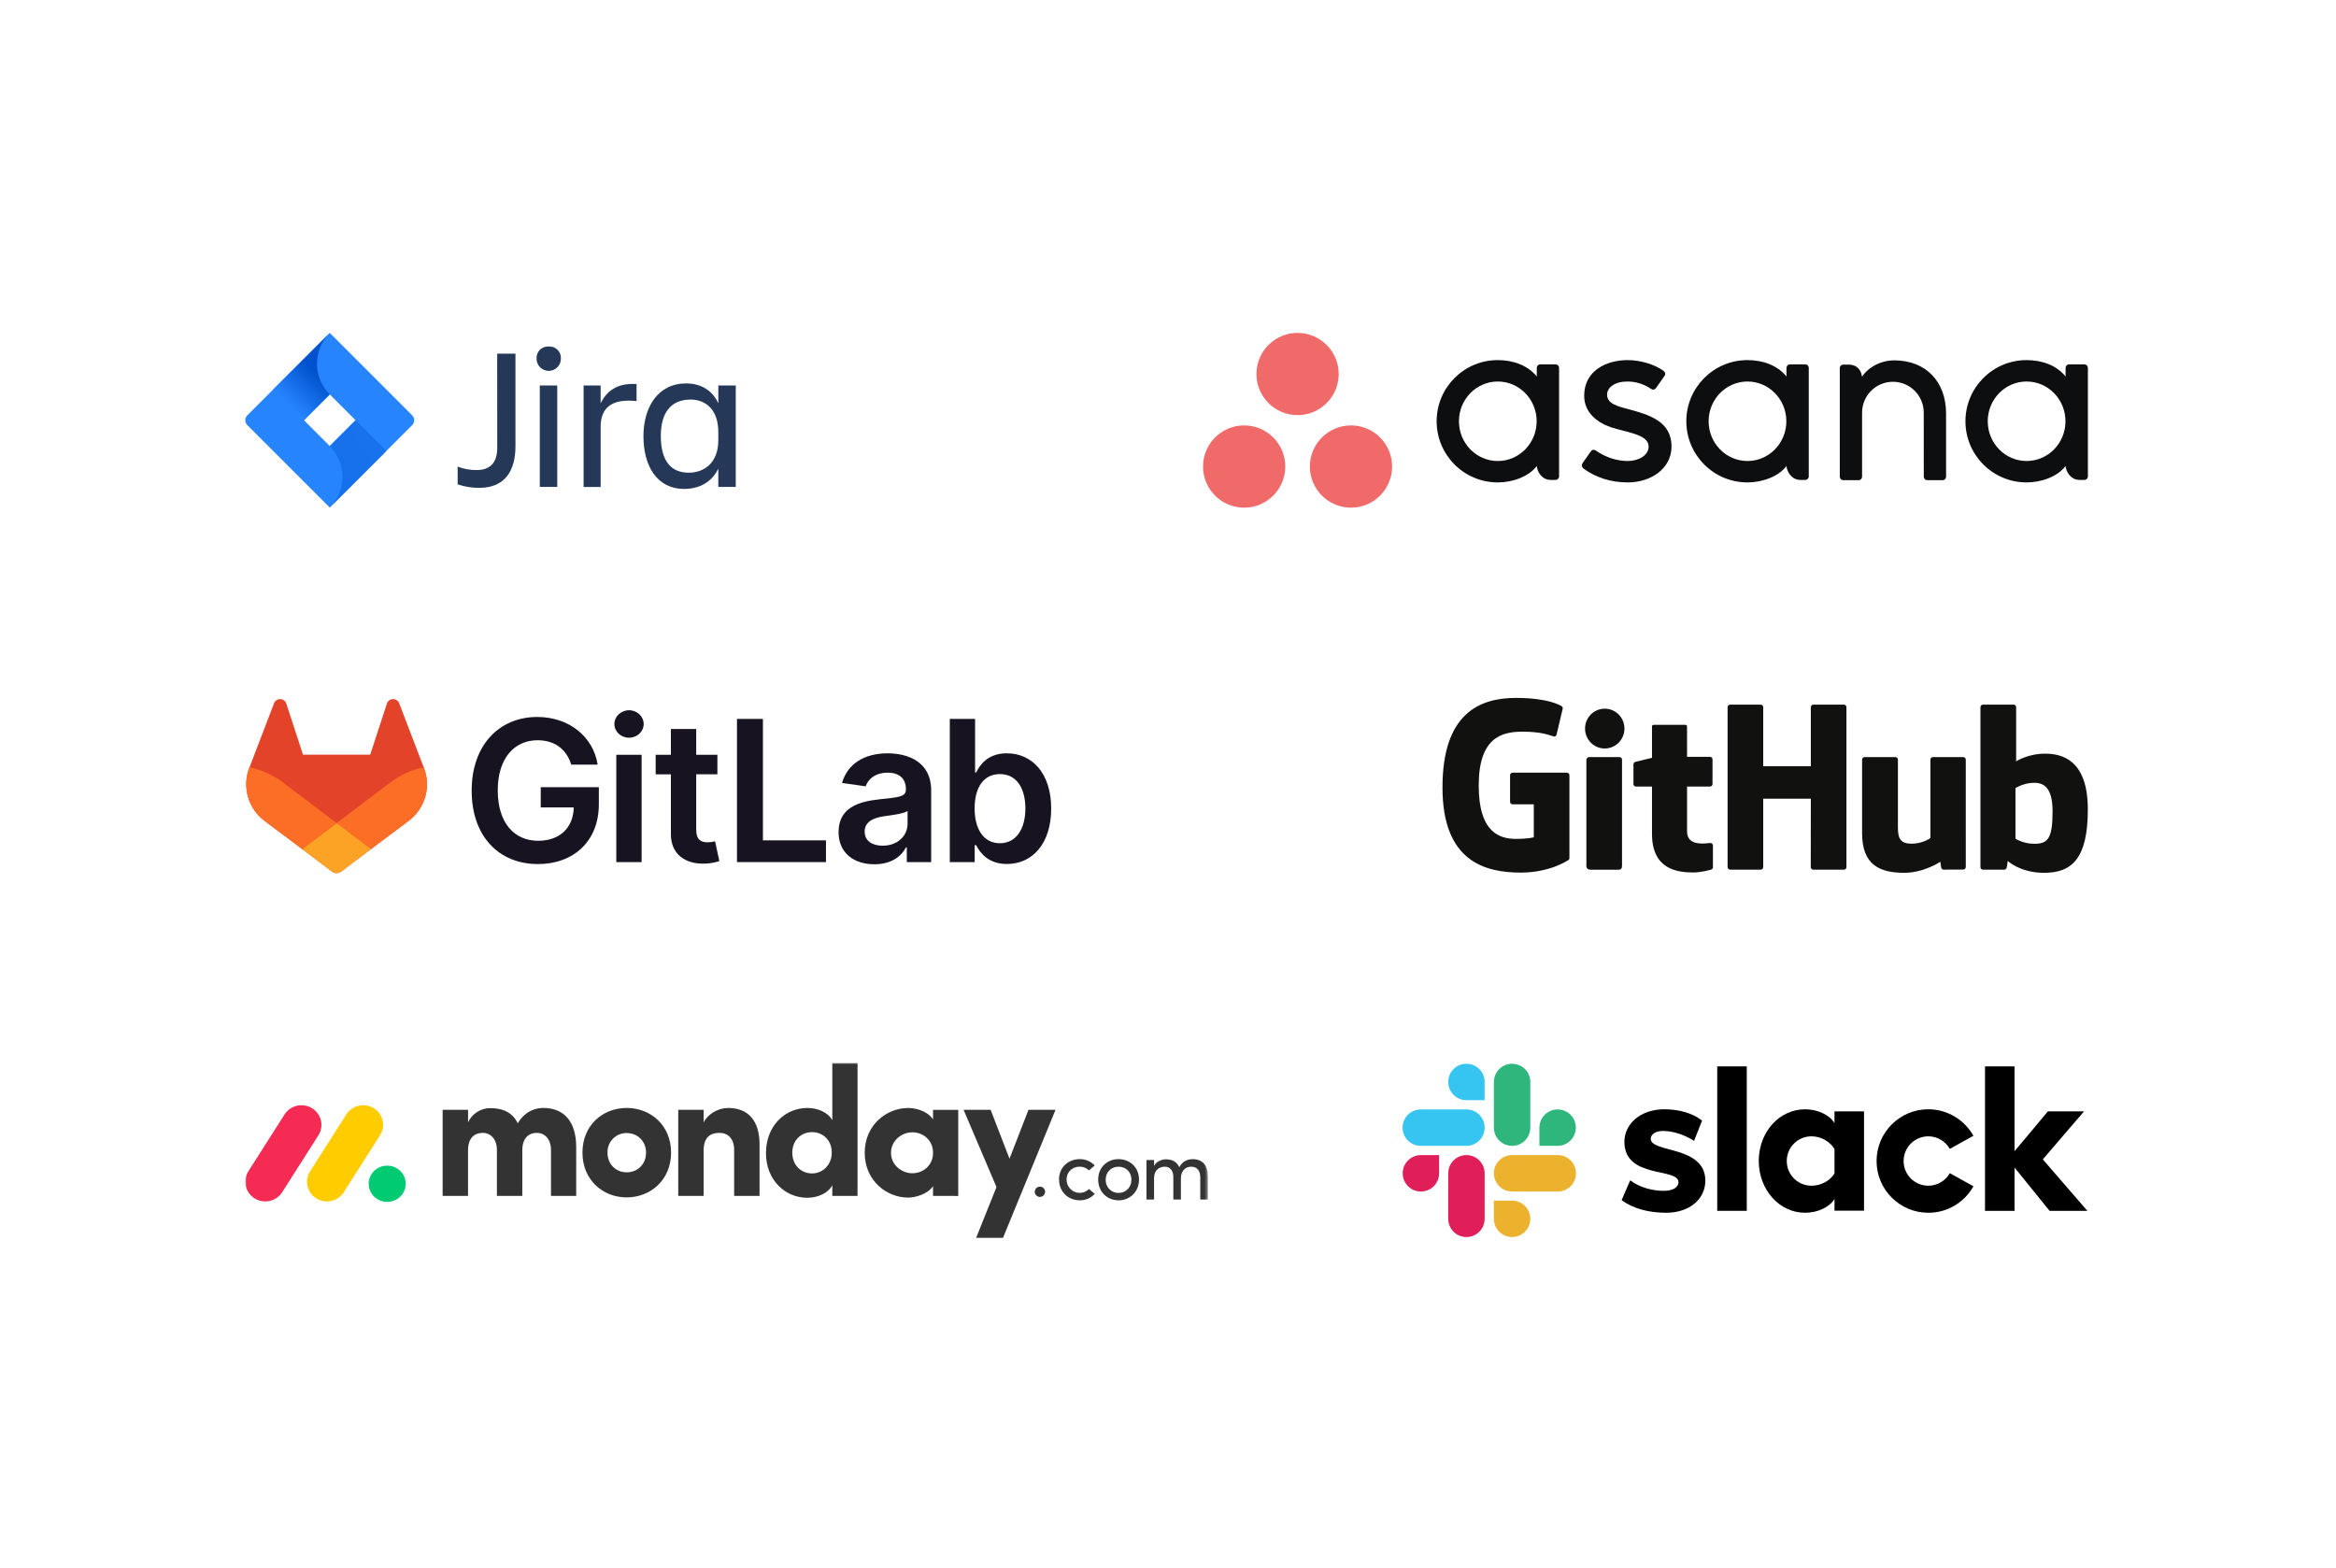 <svg width="800" height="537" viewBox="0 0 800 537" fill="none" xmlns="http://www.w3.org/2000/svg">
<rect width="800" height="537" fill="white"/>
<path d="M195.624 261.852H204.676C203.166 252.228 194.833 245.524 183.989 245.524C171.159 245.524 161.531 254.958 161.531 270.756C161.531 286.273 170.726 295.897 184.252 295.897C196.391 295.897 205.081 288.089 205.081 275.449V269.56H185.185V276.502H196.486C196.343 283.495 191.674 287.922 184.299 287.922C176.09 287.922 170.464 281.771 170.464 270.661C170.464 259.622 176.185 253.495 184.109 253.495C190.021 253.495 194.066 256.654 195.624 261.852Z" fill="#171321"/>
<path d="M211.065 295.225H219.731V258.47H211.065V295.225ZM215.436 252.629C218.189 252.629 220.438 250.519 220.438 247.936C220.438 245.354 218.189 243.22 215.436 243.22C212.682 243.22 210.409 245.326 210.409 247.936C210.409 250.547 212.642 252.629 215.42 252.629H215.436Z" fill="#171321"/>
<path d="M245.682 258.47H238.427V249.641H229.76V258.47H224.543V265.174H229.76V285.621C229.713 292.539 234.743 295.952 241.252 295.75C242.985 295.715 244.705 295.425 246.354 294.888L244.891 288.109C244.063 288.324 243.212 288.437 242.356 288.446C240.175 288.446 238.427 287.68 238.427 284.183V265.154H245.682V258.47Z" fill="#171321"/>
<path d="M252.389 295.225H282.866V287.779H261.274V246.192H252.389V295.225Z" fill="#171321"/>
<path d="M299.468 295.968C305.237 295.968 308.682 293.262 310.264 290.175H310.55V295.225H318.894V270.613C318.894 260.894 310.971 257.974 303.954 257.974C296.221 257.974 290.285 261.419 288.369 268.122L296.464 269.274C297.322 266.759 299.766 264.605 304.013 264.605C308.038 264.605 310.24 266.664 310.24 270.28V270.423C310.24 272.91 307.629 273.033 301.14 273.725C294.008 274.492 287.185 276.621 287.185 284.906C287.162 292.138 292.45 295.968 299.468 295.968ZM302.317 289.611C298.701 289.611 296.114 287.958 296.114 284.775C296.114 281.445 299.011 280.058 302.869 279.506C305.146 279.196 309.695 278.62 310.816 277.714V282.045C310.84 286.126 307.534 289.599 302.317 289.599V289.611Z" fill="#171321"/>
<path d="M325.276 295.225H333.799V289.432H334.299C335.666 292.114 338.515 295.873 344.837 295.873C353.503 295.873 359.992 288.999 359.992 276.887C359.992 264.629 353.313 257.973 344.813 257.973C338.325 257.973 335.619 261.875 334.299 264.534H333.934V246.192H325.276V295.225ZM333.775 276.84C333.775 269.687 336.838 265.082 342.417 265.082C348.187 265.082 351.159 269.989 351.159 276.84C351.159 283.69 348.143 288.76 342.417 288.76C336.886 288.76 333.775 283.972 333.775 276.84Z" fill="#171321"/>
<path d="M145.192 262.988L145.109 262.766L136.685 240.792C136.514 240.361 136.211 239.995 135.818 239.747C135.526 239.56 135.193 239.443 134.847 239.408C134.502 239.372 134.152 239.418 133.827 239.541C133.503 239.665 133.211 239.863 132.977 240.12C132.742 240.376 132.571 240.684 132.477 241.019L126.791 258.427H103.764L98.078 241.019C97.983 240.685 97.812 240.377 97.577 240.121C97.342 239.865 97.051 239.667 96.726 239.544C96.402 239.42 96.053 239.375 95.707 239.41C95.362 239.445 95.029 239.561 94.736 239.747C94.344 239.995 94.041 240.361 93.87 240.792L85.45 262.77L85.363 262.988C84.151 266.156 84.001 269.633 84.937 272.893C85.873 276.153 87.844 279.021 90.552 281.064L90.584 281.088L90.656 281.143L103.47 290.747L109.828 295.551L113.69 298.472C114.143 298.814 114.696 298.999 115.263 298.999C115.831 298.999 116.384 298.814 116.837 298.472L120.699 295.551L127.057 290.747L139.963 281.088L139.999 281.06C142.707 279.018 144.677 276.151 145.614 272.892C146.551 269.632 146.403 266.156 145.192 262.988Z" fill="#E24329"/>
<path d="M145.192 262.988L145.109 262.766C141.004 263.608 137.137 265.347 133.784 267.86L115.287 281.846L127.065 290.747L139.971 281.088L140.007 281.06C142.713 279.017 144.683 276.15 145.618 272.89C146.553 269.631 146.404 266.155 145.192 262.988Z" fill="#FC6D26"/>
<path d="M103.47 290.747L109.828 295.551L113.69 298.471C114.143 298.813 114.696 298.999 115.264 298.999C115.832 298.999 116.384 298.813 116.837 298.471L120.699 295.551L127.057 290.747L115.279 281.846L103.47 290.747Z" fill="#FCA326"/>
<path d="M96.771 267.86C93.419 265.349 89.553 263.61 85.45 262.77L85.363 262.988C84.151 266.156 84.001 269.633 84.937 272.893C85.873 276.153 87.844 279.021 90.552 281.064L90.584 281.087L90.656 281.143L103.47 290.747L115.256 281.846L96.771 267.86Z" fill="#FC6D26"/>
<path d="M170.274 121.105H176.526V152.842C176.526 161.25 172.847 167.053 164.226 167.053C161.677 167.091 159.14 166.691 156.726 165.869V159.79C158.785 160.588 160.976 160.99 163.184 160.974C168.466 160.974 170.289 157.816 170.289 153.261L170.274 121.105Z" fill="#253858"/>
<path d="M187.918 118.666C188.476 118.626 189.035 118.706 189.56 118.902C190.083 119.097 190.559 119.403 190.955 119.798C191.349 120.193 191.656 120.669 191.851 121.193C192.047 121.717 192.127 122.276 192.087 122.834C192.087 123.94 191.648 125 190.866 125.782C190.084 126.563 189.024 127.003 187.918 127.003C186.813 127.003 185.753 126.563 184.97 125.782C184.189 125 183.75 123.94 183.75 122.834C183.71 122.276 183.79 121.717 183.986 121.193C184.181 120.669 184.487 120.193 184.882 119.798C185.278 119.403 185.754 119.097 186.277 118.902C186.801 118.706 187.361 118.626 187.918 118.666ZM184.863 132.008H190.839V166.745H184.863V132.008Z" fill="#253858"/>
<path d="M199.863 132H205.697V138.111C207.711 134.013 211.224 131.092 217.997 131.511V137.345C210.355 136.555 205.697 138.876 205.697 146.234V166.761H199.863V132Z" fill="#253858"/>
<path d="M245.992 160.484C243.766 165.071 239.597 167.431 234.253 167.431C225.016 167.431 220.358 159.584 220.358 149.368C220.358 139.571 225.221 131.305 234.947 131.305C240.016 131.305 243.908 133.595 246 138.11V132H251.976V166.737H246L245.992 160.484ZM235.847 161.874C241.2 161.874 245.992 158.471 245.992 150.758V147.947C245.992 140.234 241.618 136.831 236.518 136.831C229.776 136.831 226.303 141.276 226.303 149.337C226.334 157.705 229.666 161.874 235.855 161.874H235.847Z" fill="#253858"/>
<path d="M141.158 142.232L115.421 116.495L112.926 114L93.553 133.374L84.695 142.232C84.251 142.676 84.002 143.278 84.002 143.905C84.002 144.533 84.251 145.135 84.695 145.579L102.395 163.279L112.926 173.811L132.3 154.437L132.6 154.137L141.158 145.579C141.601 145.135 141.851 144.533 141.851 143.905C141.851 143.278 141.601 142.676 141.158 142.232ZM112.926 152.747L104.084 143.905L112.926 135.063L121.768 143.905L112.926 152.747Z" fill="#2684FF"/>
<path d="M112.926 135.063C110.145 132.282 108.578 128.513 108.566 124.58C108.554 120.647 110.099 116.869 112.863 114.071L93.513 133.413L104.045 143.945L112.926 135.063Z" fill="url(#paint0_linear_503_55)"/>
<path d="M121.792 143.882L112.926 152.748C114.31 154.13 115.407 155.772 116.156 157.579C116.905 159.386 117.29 161.323 117.29 163.279C117.29 165.235 116.905 167.172 116.156 168.979C115.407 170.786 114.31 172.428 112.926 173.811L132.324 154.413L121.792 143.882Z" fill="url(#paint1_linear_503_55)"/>
<mask id="mask0_503_55" style="mask-type:luminance" maskUnits="userSpaceOnUse" x="84" y="364" width="330" height="60">
<path d="M413.653 364H84V424H413.653V364Z" fill="white"/>
</mask>
<g mask="url(#mask0_503_55)">
<path d="M90.834 411.424C89.62 411.427 88.426 411.107 87.376 410.497C86.325 409.888 85.456 409.01 84.855 407.954C84.264 406.906 83.969 405.717 84.002 404.514C84.035 403.311 84.395 402.139 85.043 401.125L97.356 381.789C97.986 380.75 98.881 379.897 99.949 379.317C101.017 378.736 102.219 378.45 103.434 378.487C104.648 378.516 105.832 378.867 106.866 379.504C107.9 380.141 108.745 381.041 109.317 382.113C110.465 384.283 110.321 386.894 108.946 388.932L96.641 408.267C96.017 409.24 95.158 410.039 94.143 410.591C93.128 411.142 91.99 411.429 90.834 411.424Z" fill="#F62B54"/>
<path d="M111.954 411.424C109.471 411.424 107.186 410.096 105.986 407.962C105.396 406.916 105.102 405.73 105.135 404.53C105.168 403.33 105.527 402.162 106.174 401.151L118.463 381.859C119.084 380.805 119.976 379.937 121.045 379.344C122.115 378.751 123.324 378.455 124.547 378.486C127.051 378.541 129.321 379.942 130.468 382.133C131.608 384.324 131.442 386.951 130.025 388.984L117.738 408.275C117.116 409.243 116.26 410.039 115.249 410.589C114.238 411.14 113.105 411.427 111.954 411.424Z" fill="#FFCC00"/>
<path d="M132.602 411.586C136.103 411.586 138.941 408.807 138.941 405.379C138.941 401.952 136.103 399.173 132.602 399.173C129.101 399.173 126.263 401.952 126.263 405.379C126.263 408.807 129.101 411.586 132.602 411.586Z" fill="#00CA72"/>
<path d="M407.992 399.533C409.907 399.533 411.052 400.895 411.052 403.125V410.769H413.653V402.951C413.653 399.157 411.866 396.958 408.506 396.958C407.191 396.958 405.104 397.318 403.86 399.737C403.571 399.023 403.093 398.402 402.479 397.938C401.865 397.474 401.137 397.185 400.372 397.102C399.89 397.014 399.399 396.985 398.911 397.016C397.842 397.102 395.937 397.767 395.225 399.275V397.248H392.622V410.769H395.225V403.472C395.225 400.634 397.082 399.533 398.942 399.533C400.685 399.533 401.83 400.866 401.83 403.097V410.769H404.418V403.472C404.418 401.213 405.774 399.507 407.992 399.533ZM383.066 408.51C384.255 408.536 385.403 408.061 386.235 407.2C387.07 406.339 387.514 405.168 387.469 403.965C387.469 401.242 385.466 399.533 383.066 399.533C380.663 399.533 378.662 401.242 378.662 403.965C378.615 405.165 379.059 406.334 379.888 407.192C380.718 408.053 381.86 408.531 383.045 408.51H383.066ZM383.066 411.045C379.262 411.045 376.088 408.236 376.088 403.95C376.088 399.664 379.262 396.943 383.066 396.943C386.869 396.943 390.07 399.664 390.07 403.95C390.07 408.236 386.851 411.058 383.048 411.058L383.066 411.045ZM362.692 403.95L362.666 403.965C362.666 399.679 365.924 396.958 369.754 396.943C370.716 396.924 371.671 397.108 372.558 397.482C373.444 397.855 374.243 398.411 374.9 399.113L372.928 400.793C372.51 400.382 372.013 400.058 371.468 399.839C370.923 399.621 370.34 399.512 369.754 399.52C367.354 399.52 365.267 401.229 365.267 403.95C365.267 405.789 366.36 407.445 368.037 408.15C369.714 408.854 371.645 408.463 372.928 407.164L374.929 408.844C374.269 409.553 373.467 410.115 372.575 410.494C371.684 410.874 370.722 411.061 369.754 411.045C365.953 411.045 362.692 408.236 362.692 403.95ZM354.362 408.173C354.359 407.937 354.404 407.702 354.491 407.483C354.579 407.263 354.709 407.063 354.875 406.894C355.04 406.725 355.237 406.59 355.454 406.497C355.671 406.404 355.905 406.355 356.142 406.352C356.378 406.355 356.612 406.404 356.828 406.497C357.046 406.59 357.243 406.725 357.408 406.894C357.573 407.063 357.704 407.263 357.791 407.483C357.879 407.702 357.923 407.937 357.92 408.173C357.897 408.631 357.7 409.063 357.37 409.38C357.039 409.698 356.6 409.877 356.142 409.882C355.683 409.877 355.244 409.698 354.913 409.38C354.582 409.063 354.385 408.631 354.362 408.173Z" fill="#333333"/>
<path fill-rule="evenodd" clip-rule="evenodd" d="M361.479 380.059H352.216L345.722 396.799L339.263 380.059H330L341.262 406.511L334.257 424H343.453L361.479 380.059ZM305.142 394.772C305.142 398.998 308.836 401.779 312.464 401.779C316.03 401.779 319.534 399.191 319.534 394.77C319.534 390.348 316.03 387.757 312.464 387.757C308.836 387.757 305.142 390.544 305.142 394.772ZM319.534 409.543V406.196C317.656 409.039 313.273 410.114 311.024 410.114C303.579 410.114 296.131 404.244 296.131 394.77C296.131 385.297 303.576 379.428 311.024 379.428C312.9 379.428 317.282 380.054 319.534 383.341V380.07H328.168V409.548L319.534 409.543ZM293.674 409.543H285.039V405.88C283.596 408.593 280.098 410.174 276.467 410.174C268.956 410.174 262.322 404.176 262.322 394.89C262.322 385.428 268.956 379.423 276.467 379.423C280.093 379.423 283.602 380.936 285.039 383.651V364H293.674V409.543ZM284.851 394.704C284.851 390.285 281.66 387.695 278.094 387.695C274.4 387.695 271.333 390.473 271.333 394.704C271.333 399.071 274.4 401.836 278.092 401.836C281.726 401.842 284.851 398.936 284.851 394.704ZM240.973 393.943C240.973 389.461 243.289 387.945 246.354 387.945C249.294 387.945 251.423 389.902 251.423 393.815V409.537H260.12V391.924C260.12 383.529 255.988 379.423 249.417 379.423C245.976 379.423 242.536 381.379 240.97 384.348V380.059H232.278V409.537H240.973V393.943ZM214.617 410.044C206.358 410.044 199.468 403.984 199.468 394.702C199.468 385.415 206.35 379.415 214.617 379.415C222.884 379.415 229.826 385.415 229.826 394.702C229.826 403.989 222.876 410.044 214.617 410.044ZM214.617 401.461C218.243 401.461 221.251 398.805 221.251 394.704C221.251 390.726 218.246 388.01 214.617 388.01C213.743 387.997 212.876 388.161 212.068 388.493C211.26 388.826 210.528 389.319 209.916 389.944C209.301 390.571 208.819 391.316 208.498 392.134C208.176 392.952 208.023 393.826 208.046 394.704C208.048 398.81 211.051 401.461 214.617 401.461ZM183.876 387.948C186.44 387.948 188.694 389.97 188.694 393.817V409.543H197.329V392.8C197.329 383.899 193.002 379.417 186.065 379.417C184.004 379.417 180.122 380.044 177.305 384.656C175.677 381.246 172.549 379.477 167.927 379.477C166.322 379.469 164.749 379.923 163.395 380.786C162.041 381.648 160.964 382.882 160.294 384.34V380.062H151.591V409.54H160.286V393.943C160.286 389.461 162.728 387.945 165.354 387.945C167.859 387.945 170.108 389.902 170.173 393.627V409.54H178.87V393.943C178.87 389.656 181.124 387.948 183.876 387.948Z" fill="#333333"/>
</g>
<g clip-path="url(#clip0_503_55)">
<path fill-rule="evenodd" clip-rule="evenodd" d="M707.392 159.598C707.576 161.687 709.247 164.346 712.142 164.346H713.835C714.492 164.346 715.03 163.807 715.03 163.15V125.899H715.023C714.989 125.272 714.47 124.769 713.835 124.769H708.587C707.952 124.769 707.434 125.272 707.399 125.899H707.392V128.926C704.177 124.963 699.107 123.317 694.023 123.317C682.466 123.317 673.099 132.693 673.099 144.258C673.099 155.825 682.466 165.2 694.023 165.2V165.201C699.107 165.201 704.647 163.227 707.392 159.593L707.392 159.598ZM694.043 157.871C686.694 157.871 680.735 151.777 680.735 144.258C680.735 136.741 686.694 130.647 694.043 130.647C701.393 130.647 707.351 136.741 707.351 144.258C707.351 151.777 701.393 157.871 694.043 157.871Z" fill="#0D0E10"/>
<path fill-rule="evenodd" clip-rule="evenodd" d="M666.463 160.879L666.461 141.603H666.462C666.462 130.738 659.612 123.408 648.689 123.408C643.476 123.408 639.201 126.425 637.692 129.017C637.366 126.99 636.29 124.86 632.956 124.86H631.257C630.599 124.86 630.062 125.399 630.062 126.056V159.691C630.062 159.692 630.062 159.695 630.062 159.697V163.31H630.069C630.104 163.936 630.623 164.44 631.257 164.44H636.506C636.586 164.44 636.665 164.43 636.741 164.415C636.776 164.408 636.808 164.395 636.842 164.385C636.881 164.373 636.922 164.364 636.959 164.349C637.006 164.329 637.048 164.303 637.091 164.279C637.113 164.266 637.135 164.257 637.155 164.243C637.208 164.209 637.256 164.169 637.302 164.127C637.31 164.119 637.319 164.114 637.326 164.107C637.379 164.057 637.426 164.001 637.469 163.943C637.469 163.942 637.469 163.942 637.469 163.942C637.6 163.762 637.68 163.544 637.693 163.31H637.7V141.305C637.7 135.469 642.427 130.738 648.259 130.738C654.09 130.738 658.818 135.469 658.818 141.305L658.823 159.698L658.824 159.691C658.824 159.708 658.827 159.724 658.827 159.742V163.31H658.834C658.868 163.936 659.387 164.44 660.021 164.44H665.27C665.351 164.44 665.429 164.43 665.505 164.415C665.536 164.409 665.565 164.397 665.595 164.388C665.638 164.376 665.682 164.365 665.724 164.349C665.766 164.331 665.806 164.306 665.846 164.283C665.871 164.269 665.897 164.259 665.921 164.243C665.969 164.211 666.014 164.173 666.057 164.135C666.068 164.124 666.081 164.117 666.091 164.106C666.141 164.058 666.185 164.007 666.226 163.952C666.229 163.948 666.232 163.945 666.235 163.941C666.364 163.762 666.443 163.546 666.457 163.313C666.457 163.311 666.458 163.31 666.458 163.31H666.465V160.88L666.463 160.879Z" fill="#0D0E10"/>
<path fill-rule="evenodd" clip-rule="evenodd" d="M611.803 159.598C611.987 161.687 613.658 164.346 616.552 164.346H618.246C618.903 164.346 619.44 163.807 619.44 163.15V125.899H619.434C619.399 125.272 618.88 124.769 618.246 124.769H612.998C612.363 124.769 611.845 125.272 611.809 125.899H611.803V128.926C608.587 124.963 603.518 123.317 598.433 123.317C586.877 123.317 577.509 132.693 577.509 144.258C577.509 155.825 586.877 165.2 598.433 165.2V165.201C603.518 165.201 609.058 163.227 611.803 159.593L611.803 159.598ZM598.454 157.871C591.105 157.871 585.146 151.777 585.146 144.258C585.146 136.741 591.105 130.647 598.454 130.647C605.804 130.647 611.761 136.741 611.761 144.258C611.761 151.777 605.804 157.871 598.454 157.871Z" fill="#0D0E10"/>
<path fill-rule="evenodd" clip-rule="evenodd" d="M546.472 154.263C549.975 156.692 553.8 157.871 557.475 157.871C560.976 157.871 564.596 156.055 564.596 152.893C564.596 148.672 556.708 148.015 551.753 146.33C546.796 144.644 542.528 141.16 542.528 135.517C542.528 126.883 550.215 123.317 557.39 123.317C561.936 123.317 566.626 124.817 569.667 126.966C570.715 127.76 570.077 128.672 570.077 128.672L567.174 132.821C566.848 133.289 566.277 133.692 565.458 133.187C564.639 132.681 561.767 130.646 557.39 130.646C553.012 130.646 550.375 132.67 550.375 135.177C550.375 138.184 553.802 139.13 557.817 140.155C564.812 142.042 572.443 144.311 572.443 152.893C572.443 160.501 565.333 165.202 557.475 165.202C551.52 165.202 546.45 163.503 542.197 160.38C541.312 159.493 541.93 158.669 541.93 158.669L544.819 154.541C545.406 153.769 546.148 154.038 546.472 154.263Z" fill="#0D0E10"/>
<path fill-rule="evenodd" clip-rule="evenodd" d="M526.295 159.598C526.478 161.687 528.149 164.346 531.044 164.346H532.738C533.395 164.346 533.933 163.807 533.933 163.15V125.899H533.925C533.891 125.272 533.373 124.769 532.738 124.769H527.49C526.855 124.769 526.337 125.272 526.301 125.899H526.295V128.926C523.079 124.963 518.009 123.317 512.925 123.317C501.369 123.317 492.001 132.693 492.001 144.258C492.001 155.825 501.369 165.2 512.925 165.2V165.201C518.009 165.201 523.55 163.227 526.294 159.593L526.295 159.598ZM512.946 157.871C505.596 157.871 499.638 151.777 499.638 144.258C499.638 136.741 505.596 130.647 512.946 130.647C520.295 130.647 526.253 136.741 526.253 144.258C526.253 151.777 520.295 157.871 512.946 157.871Z" fill="#0D0E10"/>
<path fill-rule="evenodd" clip-rule="evenodd" d="M462.666 145.683C454.889 145.683 448.585 151.988 448.585 159.765C448.585 167.542 454.889 173.846 462.666 173.846C470.443 173.846 476.747 167.542 476.747 159.765C476.747 151.988 470.443 145.683 462.666 145.683ZM426.081 145.684C418.304 145.684 412 151.988 412 159.765C412 167.542 418.304 173.846 426.081 173.846C433.858 173.846 440.163 167.542 440.163 159.765C440.163 151.988 433.858 145.684 426.081 145.684ZM458.455 128.081C458.455 135.858 452.15 142.164 444.374 142.164C436.596 142.164 430.292 135.858 430.292 128.081C430.292 120.305 436.596 114 444.374 114C452.15 114 458.455 120.305 458.455 128.081Z" fill="#F06A6A"/>
</g>
<g clip-path="url(#clip1_503_55)">
<path d="M536.603 264.602H518.015C517.536 264.602 517.147 264.992 517.147 265.472V274.559C517.147 275.039 517.536 275.429 518.015 275.429H525.266V286.72C525.266 286.72 523.638 287.275 519.137 287.275C513.826 287.275 506.408 285.334 506.408 269.021C506.408 252.705 514.133 250.558 521.385 250.558C527.663 250.558 530.367 251.663 532.088 252.196C532.629 252.362 533.129 251.823 533.129 251.343L535.202 242.563C535.202 242.338 535.126 242.068 534.87 241.884C534.172 241.386 529.908 239 519.137 239C506.728 239 494 244.279 494 269.657C494 295.037 508.573 298.818 520.853 298.818C531.021 298.818 537.189 294.473 537.189 294.473C537.443 294.333 537.471 293.978 537.471 293.815V265.472C537.471 264.992 537.082 264.602 536.603 264.602ZM632.343 242.177C632.343 241.693 631.96 241.303 631.481 241.303H621.015C620.537 241.303 620.148 241.693 620.148 242.177C620.148 242.179 620.151 262.402 620.151 262.402H603.837V242.177C603.837 241.693 603.452 241.303 602.974 241.303H592.508C592.032 241.303 591.644 241.693 591.644 242.177V296.941C591.644 297.425 592.032 297.818 592.508 297.818H602.974C603.452 297.818 603.837 297.425 603.837 296.941V273.517H620.151C620.151 273.517 620.122 296.94 620.122 296.941C620.122 297.425 620.511 297.818 620.989 297.818H631.48C631.959 297.818 632.342 297.425 632.343 296.941V242.177ZM556.318 249.499C556.318 245.73 553.297 242.685 549.569 242.685C545.846 242.685 542.822 245.73 542.822 249.499C542.822 253.263 545.846 256.317 549.569 256.317C553.297 256.317 556.318 253.263 556.318 249.499ZM555.488 285.418V260.138C555.488 259.658 555.101 259.266 554.622 259.266H544.189C543.711 259.266 543.283 259.759 543.283 260.239V296.457C543.283 297.522 543.946 297.838 544.804 297.838H554.204C555.235 297.838 555.488 297.332 555.488 296.44V285.418ZM672.343 259.266H661.958C661.481 259.266 661.094 259.658 661.094 260.141V286.994C661.094 286.994 658.455 288.925 654.71 288.925C650.966 288.925 649.972 287.225 649.972 283.559V260.141C649.972 259.658 649.585 259.266 649.108 259.266H638.568C638.092 259.266 637.702 259.658 637.702 260.141V285.332C637.702 296.223 643.772 298.887 652.123 298.887C658.973 298.887 664.496 295.103 664.496 295.103C664.496 295.103 664.759 297.097 664.878 297.334C664.997 297.57 665.307 297.808 665.642 297.808L672.348 297.778C672.824 297.778 673.213 297.385 673.213 296.904L673.21 260.141C673.21 259.658 672.822 259.266 672.343 259.266ZM696.272 288.945C692.67 288.836 690.226 287.201 690.226 287.201V269.858C690.226 269.858 692.637 268.381 695.594 268.116C699.334 267.781 702.938 268.911 702.938 277.833C702.938 287.241 701.312 289.097 696.272 288.945ZM700.368 258.089C694.47 258.089 690.458 260.721 690.458 260.721V242.177C690.458 241.693 690.071 241.303 689.594 241.303H679.099C678.622 241.303 678.234 241.693 678.234 242.177V296.941C678.234 297.425 678.622 297.818 679.1 297.818H686.382C686.71 297.818 686.958 297.649 687.141 297.353C687.322 297.058 687.584 294.828 687.584 294.828C687.584 294.828 691.875 298.895 700 298.895C709.537 298.895 715.007 294.057 715.007 277.176C715.007 260.295 706.271 258.089 700.368 258.089ZM585.61 259.172H577.759C577.759 259.172 577.747 248.803 577.747 248.8C577.747 248.408 577.545 248.212 577.091 248.212H566.393C565.977 248.212 565.753 248.395 565.753 248.794V259.512C565.753 259.512 560.392 260.806 560.03 260.911C559.669 261.015 559.403 261.348 559.403 261.745V268.481C559.403 268.965 559.79 269.356 560.268 269.356H565.753V285.558C565.753 297.593 574.195 298.775 579.892 298.775C582.494 298.775 585.608 297.939 586.122 297.749C586.433 297.635 586.613 297.313 586.613 296.964L586.622 289.555C586.622 289.072 586.214 288.681 585.754 288.681C585.297 288.681 584.127 288.867 582.922 288.867C579.066 288.867 577.759 287.074 577.759 284.753C577.759 282.434 577.759 269.356 577.759 269.356H585.61C586.088 269.356 586.476 268.965 586.476 268.481V260.045C586.476 259.561 586.088 259.172 585.61 259.172Z" fill="#11110F"/>
</g>
<path d="M555.354 411.008L558.284 404.205C561.449 406.567 565.654 407.795 569.811 407.795C572.882 407.795 574.819 406.614 574.819 404.819C574.772 399.811 556.441 403.732 556.299 391.165C556.252 384.787 561.921 379.874 569.953 379.874C574.724 379.874 579.496 381.055 582.898 383.748L580.158 390.693C577.039 388.709 573.165 387.291 569.48 387.291C566.976 387.291 565.323 388.472 565.323 389.984C565.37 394.898 583.843 392.205 584.032 404.205C584.032 410.724 578.504 415.307 570.567 415.307C564.756 415.307 559.417 413.937 555.354 411.008Z" fill="black"/>
<path d="M667.748 401.748C666.283 404.299 663.543 406.047 660.378 406.047C655.701 406.047 651.921 402.268 651.921 397.591C651.921 392.913 655.701 389.134 660.378 389.134C663.543 389.134 666.283 390.882 667.748 393.433L675.827 388.945C672.803 383.559 666.992 379.874 660.378 379.874C650.598 379.874 642.661 387.811 642.661 397.591C642.661 407.37 650.598 415.307 660.378 415.307C667.039 415.307 672.803 411.669 675.827 406.236L667.748 401.748Z" fill="black"/>
<path d="M598.205 365.181H588.094V414.646H598.205V365.181Z" fill="black"/>
<path d="M679.795 365.181V414.646H689.906V399.811L701.906 414.646H714.85L699.591 397.024L713.717 380.583H701.339L689.906 394.236V365.181H679.795Z" fill="black"/>
<path d="M628.252 401.843C626.787 404.252 623.764 406.047 620.362 406.047C615.685 406.047 611.906 402.268 611.906 397.591C611.906 392.913 615.685 389.134 620.362 389.134C623.764 389.134 626.787 391.024 628.252 393.48V401.843ZM628.252 380.583V384.598C626.598 381.811 622.488 379.874 618.189 379.874C609.307 379.874 602.315 387.717 602.315 397.543C602.315 407.37 609.307 415.307 618.189 415.307C622.488 415.307 626.598 413.37 628.252 410.583V414.598H638.362V380.583H628.252Z" fill="black"/>
<path d="M492.85 401.795C492.85 405.244 490.063 408.032 486.614 408.032C483.165 408.032 480.378 405.244 480.378 401.795C480.378 398.346 483.165 395.559 486.614 395.559H492.85V401.795Z" fill="#E01E5A"/>
<path d="M495.969 401.795C495.969 398.346 498.756 395.559 502.205 395.559C505.654 395.559 508.441 398.346 508.441 401.795V417.386C508.441 420.835 505.654 423.622 502.205 423.622C498.756 423.622 495.969 420.835 495.969 417.386V401.795Z" fill="#E01E5A"/>
<path d="M502.205 376.756C498.756 376.756 495.969 373.969 495.969 370.52C495.969 367.071 498.756 364.284 502.205 364.284C505.654 364.284 508.441 367.071 508.441 370.52V376.756H502.205Z" fill="#36C5F0"/>
<path d="M502.205 379.921C505.654 379.921 508.441 382.709 508.441 386.158C508.441 389.606 505.654 392.394 502.205 392.394H486.567C483.118 392.394 480.331 389.606 480.331 386.158C480.331 382.709 483.118 379.921 486.567 379.921H502.205Z" fill="#36C5F0"/>
<path d="M527.197 386.158C527.197 382.709 529.984 379.921 533.433 379.921C536.882 379.921 539.669 382.709 539.669 386.158C539.669 389.606 536.882 392.394 533.433 392.394H527.197V386.158Z" fill="#2EB67D"/>
<path d="M524.079 386.158C524.079 389.607 521.291 392.394 517.843 392.394C514.394 392.394 511.606 389.607 511.606 386.158V370.52C511.606 367.071 514.394 364.284 517.843 364.284C521.291 364.284 524.079 367.071 524.079 370.52V386.158Z" fill="#2EB67D"/>
<path d="M517.843 411.149C521.291 411.149 524.079 413.937 524.079 417.386C524.079 420.834 521.291 423.622 517.843 423.622C514.394 423.622 511.606 420.834 511.606 417.386V411.149H517.843Z" fill="#ECB22E"/>
<path d="M517.843 408.032C514.394 408.032 511.606 405.244 511.606 401.795C511.606 398.346 514.394 395.559 517.843 395.559H533.48C536.929 395.559 539.717 398.346 539.717 401.795C539.717 405.244 536.929 408.032 533.48 408.032H517.843Z" fill="#ECB22E"/>
<defs>
<linearGradient id="paint0_linear_503_55" x1="111.347" y1="126.119" x2="99" y2="138.466" gradientUnits="userSpaceOnUse">
<stop offset="0.18" stop-color="#0052CC"/>
<stop offset="1" stop-color="#2684FF"/>
</linearGradient>
<linearGradient id="paint1_linear_503_55" x1="865.156" y1="1948" x2="1291.61" y2="1671.61" gradientUnits="userSpaceOnUse">
<stop offset="0.18" stop-color="#0052CC"/>
<stop offset="1" stop-color="#2684FF"/>
</linearGradient>
<clipPath id="clip0_503_55">
<rect width="303.03" height="60" fill="white" transform="translate(412 114)"/>
</clipPath>
<clipPath id="clip1_503_55">
<rect width="221.007" height="60" fill="white" transform="translate(494 239)"/>
</clipPath>
</defs>
</svg>
